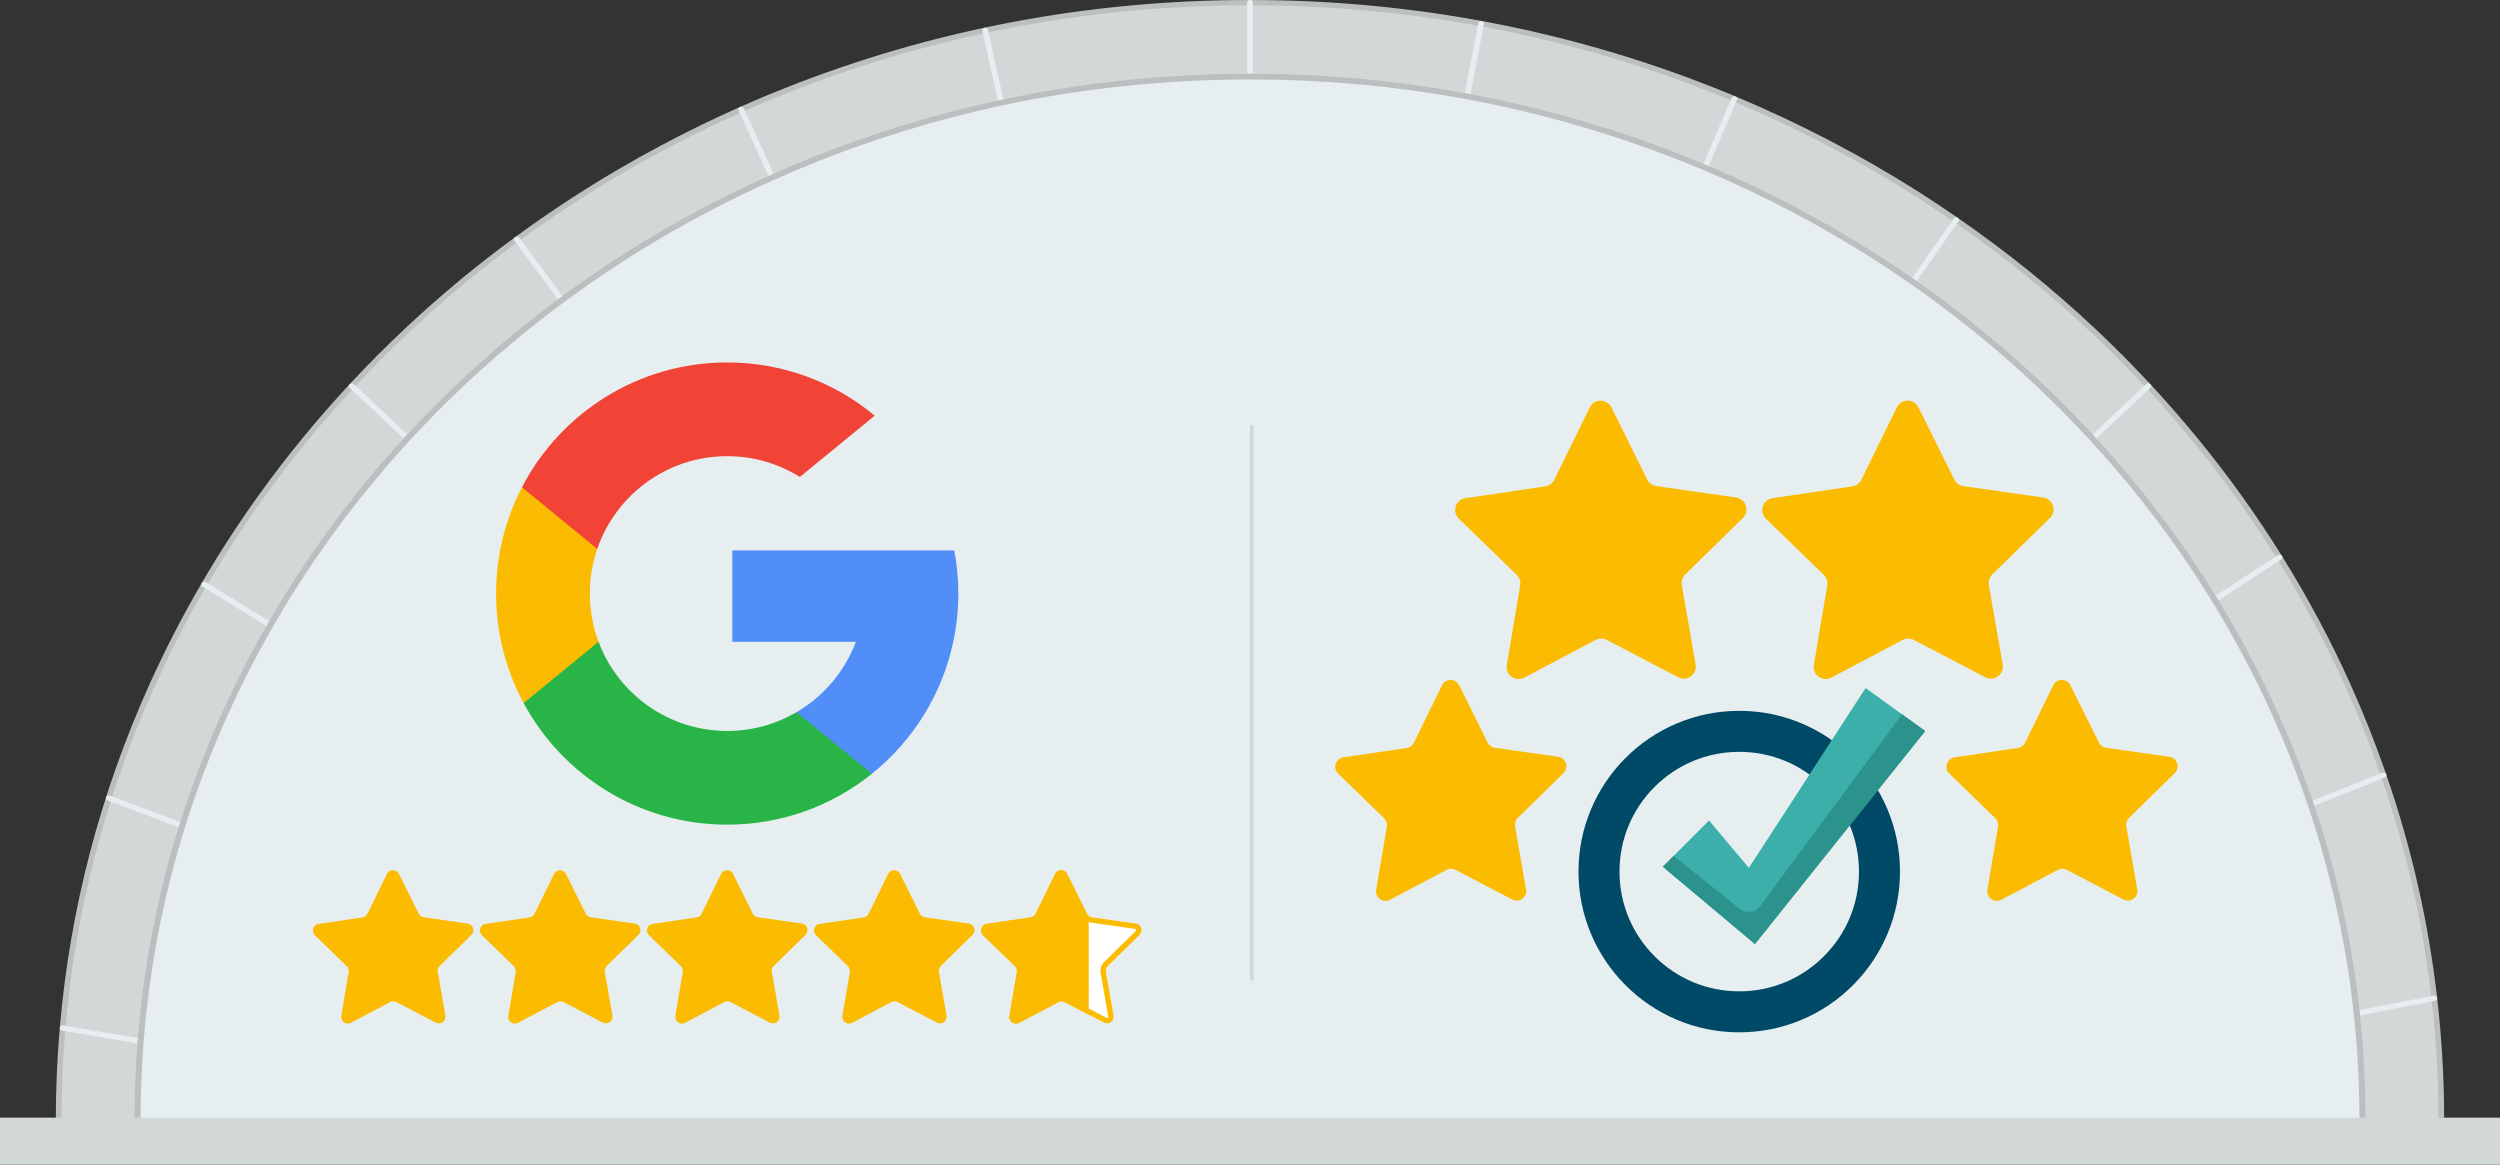 <svg xmlns="http://www.w3.org/2000/svg" xmlns:xlink="http://www.w3.org/1999/xlink" id="Layer_1" x="0px" y="0px" viewBox="0 0 2093.75 975.304" style="enable-background:new 0 0 2093.75 975.304;" xml:space="preserve"><rect x="0" y="0" width="2093.75" height="975.304" fill="#333333" stroke="none"/><style type="text/css">	.st0{fill:#D2D8D8;}	.st1{fill:#BBBFBF;}	.st2{fill:#E6EEEF;}	.st3{fill:#FBBB00;}	.st4{fill:#518EF8;}	.st5{fill:#28B446;}	.st6{fill:#F14336;}	.st7{fill:#FFFFFF;}	.st8{fill:#004A68;}	.st9{fill:#3CAFAA;}	.st10{fill:#2C938C;}	.st11{fill:none;stroke:#D2D8D8;stroke-width:3;stroke-miterlimit:10;}</style><g>	<g>		<g>			<g>				<g>					<g>						<path class="st0" d="M2042.222,939.989H49.108v-2.097       c0-25.126,1.071-50.03,3.124-74.665c0.134-1.473,0.268-2.945,0.402-4.418       c5.757-64.847,18.61-127.864,37.801-188.292       c0.446-1.428,0.937-2.856,1.384-4.284       c19.771-61.187,46.013-119.697,78.057-174.859       c0.714-1.294,1.473-2.588,2.276-3.883       c34.142-58.242,74.71-112.69,120.812-162.541       c1.026-1.116,2.053-2.231,3.169-3.347       c40.836-43.737,86.046-83.904,134.871-119.92       c1.25-0.937,2.499-1.83,3.749-2.722       c56.724-41.416,118.313-77.165,183.874-106.397       c1.428-0.669,2.856-1.294,4.285-1.919       c63.285-27.894,130.184-49.717,199.896-64.713       c1.562-0.357,3.124-0.67,4.686-0.982       c69.845-14.728,142.458-22.538,216.989-22.717h4.775       c64.579,0.134,127.685,6.025,188.828,17.182       c1.562,0.268,3.124,0.536,4.686,0.848       c72.3,13.478,141.833,34.32,207.572,61.633       c1.473,0.58,2.945,1.205,4.374,1.83       c64.49,27.09,125.32,60.428,181.643,99.167       c1.249,0.848,2.544,1.741,3.793,2.678       c57.572,39.944,110.369,85.6,157.498,136.031       c1.071,1.116,2.097,2.231,3.124,3.347       c40.078,43.335,76.004,90.152,107.111,139.914       c0.848,1.25,1.651,2.544,2.41,3.838       c34.722,56.01,63.374,115.769,85.198,178.384       c0.491,1.428,0.982,2.812,1.473,4.24       c20.039,58.509,34.142,119.563,41.55,182.49       c0.178,1.473,0.357,2.945,0.491,4.418       c3.749,32.758,5.623,66.007,5.623,99.658v2.097"></path>						<path class="st1" d="M2046.997,939.989v-2.097c0-34.353-2.014-68.414-5.891-102.14       c-0.008-0.066,0.014-0.129-0-0.196c-0.006-0.026-0.024-0.045-0.031-0.07       c-7.342-63.714-21.584-126.182-42.625-186.96       c-0.026-0.078-0.018-0.159-0.054-0.235c-0.012-0.028-0.038-0.045-0.051-0.072       c-8.815-25.435-18.748-50.59-29.94-75.397       c-16.468-36.552-35.57-72.255-56.992-106.709       c-0.089-0.223-0.223-0.446-0.357-0.625l-0.045-0.045       c-10.979-17.673-22.627-34.989-34.811-51.949       c-22.94-31.821-48.021-62.392-75.022-91.446       c-0.089-0.134-0.223-0.268-0.312-0.357       c-14.995-16.156-30.616-31.866-46.772-46.995       c-35.436-33.249-73.684-64.088-114.073-91.982       c-0.223-0.178-0.402-0.312-0.625-0.446       c-10.979-7.587-22.092-14.951-33.339-22.092       c-48.245-30.571-99.524-57.26-152.633-79.441       c-5.713-2.41-11.47-4.775-17.272-7.052C1312.885,24.769,1181.897,0,1046.892,0       c-135.049,0-265.992,24.769-389.304,73.684       c-12.675,4.998-25.216,10.265-37.667,15.843c-0.045,0-0.045,0-0.089,0       s-0.089,0.045-0.089,0.045c-45.79,20.351-90.062,44.005-132.059,70.604       c-19.146,12.139-37.89,24.903-56.144,38.337h-0.045       c-0.178,0.089-0.312,0.223-0.446,0.357       c-32.044,23.475-62.615,48.869-91.357,75.826       c-16.2,15.129-31.776,30.839-46.772,46.995h-0.045       c-0.134,0.089-0.223,0.223-0.312,0.357       c-27.001,29.054-52.083,59.625-75.022,91.446       c-17.405,24.145-33.561,49.048-48.468,74.621l-0.045,0.045       c-0.045,0.045-0.089,0.134-0.089,0.178       c-16.067,27.492-30.616,55.742-43.603,84.484       C83.83,664.758,58.659,761.292,50.09,860.593       c-0.045,0.134-0.045,0.268-0.045,0.401       c-2.187,25.439-3.303,51.101-3.303,76.897v2.097h4.775v-2.097       c0-24.903,1.026-49.673,3.079-74.264c0.134-1.473,0.268-2.99,0.402-4.463       c5.623-63.954,18.209-126.703,37.667-187.846       c0.446-1.428,0.893-2.856,1.384-4.284       c10.086-31.285,22.002-62.125,35.659-92.473       c12.586-27.849,26.644-55.251,42.13-81.94       c0.759-1.339,1.562-2.633,2.321-3.972       c14.594-24.859,30.393-49.137,47.352-72.657       c22.404-31.062,46.906-61.009,73.148-89.438       c1.071-1.116,2.097-2.276,3.169-3.392       c14.549-15.576,29.634-30.705,45.21-45.299       c28.117-26.376,58.018-51.235,89.304-74.353       c1.294-0.892,2.544-1.83,3.794-2.722       c17.673-12.898,35.748-25.216,54.225-36.909       c41.104-26.019,84.439-49.271,129.203-69.22       c1.428-0.67,2.856-1.294,4.285-1.919       c11.782-5.222,23.654-10.176,35.57-14.906       c53.288-21.154,108.004-37.757,163.88-49.762       c1.517-0.357,3.079-0.669,4.641-1.026       c70.559-14.862,142.949-22.404,216.543-22.583h4.775       c63.82,0.134,126.793,5.846,188.426,17.093       c1.562,0.268,3.124,0.58,4.686,0.848       c65.605,12.273,129.783,30.75,191.952,55.43       c5.088,2.008,10.131,4.061,15.13,6.159c1.473,0.58,2.945,1.205,4.374,1.83       c51.994,21.869,102.246,48.111,149.554,78.057       c10.667,6.784,21.244,13.746,31.642,20.887       c1.294,0.892,2.588,1.785,3.838,2.678       c39.542,27.492,77.075,57.795,111.842,90.42       c15.576,14.594,30.661,29.723,45.21,45.299       c1.026,1.116,2.097,2.276,3.169,3.392       c26.287,28.429,50.788,58.376,73.148,89.438       c11.782,16.334,23.029,33.07,33.651,50.119       c0.848,1.294,1.651,2.589,2.41,3.927       c20.976,33.785,39.586,68.729,55.742,104.522       c10.89,24.145,20.663,48.602,29.277,73.371       c0.491,1.428,0.982,2.812,1.473,4.24       c20.306,59.224,34.141,120.009,41.416,182.044       c0.179,1.473,0.357,2.946,0.491,4.463       c3.704,32.758,5.534,65.873,5.534,99.212v2.097"></path>					</g>					<g>						<path class="st2" d="M1049.258,2.231v937.757h-4.775V2.231       c0-1.25,1.071-2.231,2.41-2.231C1048.186,0,1049.258,0.982,1049.258,2.231z"></path>						<path class="st2" d="M344.735,367.168l610.845,572.821h-6.784l-607.186-569.429       l-1.785-1.652l-1.785-1.696l-43.38-40.658l-1.696-1.607l-0.089-0.089       c-0.803-0.759-0.937-1.964-0.312-2.812c0.089-0.134,0.179-0.268,0.312-0.357       h0.045c0.893-0.848,2.276-0.893,3.213-0.089c0.044,0,0.089,0.045,0.134,0.089       l1.562,1.473l43.335,40.613l1.785,1.696L344.735,367.168z"></path>						<path class="st2" d="M1800.865,324.859l-0.089,0.089l-1.696,1.607l-43.38,40.658       l-1.741,1.651l-1.83,1.696l-607.186,569.429h-6.784l610.845-572.821l1.785-1.696       l1.785-1.696l43.335-40.613l1.562-1.473c0.045-0.045,0.134-0.089,0.179-0.089       c0.937-0.803,2.321-0.759,3.213,0.089c0.089,0.089,0.223,0.223,0.312,0.357       C1801.802,322.895,1801.668,324.1,1800.865,324.859z"></path>						<path class="st2" d="M649.867,149.911l359.224,790.078h-5.177L645.538,151.785       l-0.982-2.187l-0.982-2.187l-24.011-52.752l-0.937-2.098l-0.044-0.089       c-0.536-1.071,0-2.365,1.16-2.901c0,0,0.045-0.045,0.089-0.045s0.045,0,0.089,0       c1.16-0.402,2.455,0.045,2.99,1.116c0,0,0.045,0.045,0.045,0.089       l0.893,2.008l24.011,52.752l0.982,2.187L649.867,149.911z"></path>						<path class="st2" d="M1997.146,651.235l-0.178,0.089l-2.187,0.848l-56.501,22.583       l-2.365,0.982l-2.321,0.893l-658.599,263.359h-12.139l669.31-267.599       l2.321-0.937l2.365-0.937l56.456-22.583l1.964-0.803       c0.089-0.045,0.178-0.045,0.223-0.045c1.161-0.357,2.455,0.179,2.901,1.205       C1998.931,649.405,1998.351,650.744,1997.146,651.235z"></path>						<path class="st2" d="M155.728,690.286l662.125,249.703h-12.764L154.345,694.615       l-2.276-0.893l-2.455-0.893l-56.947-21.511l-2.231-0.803l-0.178-0.089       c-1.205-0.491-1.785-1.785-1.294-2.901c0.446-1.071,1.696-1.651,2.856-1.294       c0.089,0,0.134,0,0.223,0.044l2.008,0.759l56.903,21.467l2.455,0.892       L155.728,690.286z"></path>						<path class="st2" d="M1454.762,83.636l-0.045,0.089l-0.893,2.097l-22.806,53.199       l-0.937,2.187l-0.982,2.231l-341.551,796.549h-5.177l342.354-798.379       l0.982-2.231l0.893-2.187l22.85-53.198l0.848-2.008       c0-0.045,0.045-0.089,0.045-0.089c0.536-1.116,1.919-1.651,3.079-1.16       C1454.628,81.181,1455.253,82.475,1454.762,83.636z"></path>						<path class="st2" d="M841.373,87.831l188.337,852.158h-4.865L836.732,88.857       l-0.536-2.321l-0.491-2.321l-12.407-56.144l-0.491-2.142v-0.045       c-0.268-1.205,0.536-2.41,1.83-2.678c1.294-0.223,2.589,0.536,2.856,1.741       l0.446,2.097l12.407,56.144l0.536,2.365L841.373,87.831z"></path>						<path class="st2" d="M2039.276,838.188l-0.268,0.045l-2.321,0.446l-60.116,11.693       l-2.589,0.491l-2.455,0.491l-456.07,88.634h-23.475l479.054-93.097l2.499-0.491       l2.544-0.491l60.116-11.693l2.098-0.401c0.089,0,0.134-0.045,0.223,0       c1.205-0.179,2.321,0.58,2.589,1.74       C2041.374,836.76,2040.526,837.921,2039.276,838.188z"></path>						<path class="st2" d="M229.724,522.88L907.068,939.989h-8.703L227.448,526.852l-2.142-1.339       l-2.142-1.294l-51.324-31.598l-1.964-1.25l-0.178-0.089       c-1.071-0.625-1.339-1.964-0.759-2.946c0-0.045,0.044-0.134,0.089-0.178       l0.045-0.045c0.67-0.937,2.008-1.205,3.079-0.625       c0.089-0.045,0.134,0,0.178,0.045l1.83,1.116l51.235,31.553l2.142,1.339       L229.724,522.88z"></path>						<path class="st2" d="M1640.243,185.436l-0.089,0.134l-1.294,1.874l-33.606,47.977       l-1.383,1.964l-1.428,2.008l-490.524,700.595h-5.713l492.398-703.229       l1.428-2.008l1.384-1.964l33.606-48.021l1.25-1.785       c0.045-0.045,0.045-0.089,0.089-0.089c0.669-0.892,2.008-1.16,3.035-0.625       c0.089,0,0.134,0.044,0.178,0.089c0.179,0.089,0.312,0.223,0.447,0.357       C1640.734,183.472,1640.823,184.588,1640.243,185.436z"></path>						<path class="st2" d="M473.982,251.845l510.027,688.144h-5.802l-507.974-685.377       l-1.473-1.964l-1.473-1.964l-34.945-47.174l-1.339-1.83l-0.089-0.089       c-0.625-0.848-0.536-1.964,0.134-2.722c0.134-0.134,0.268-0.268,0.446-0.357       h0.045c1.071-0.669,2.455-0.491,3.213,0.446c0.045,0,0.045,0.045,0.089,0.089       l1.294,1.741l34.9,47.129l1.473,1.964L473.982,251.845z"></path>						<path class="st2" d="M1911.412,466.112c0.268,0.893-0.089,1.919-0.937,2.499       l-0.178,0.089l-2.008,1.339l-50.298,32.803l-2.097,1.339l-2.098,1.384       l-666.498,434.424h-8.391l672.479-438.352l2.097-1.384l2.098-1.339       l50.298-32.803l1.874-1.205c0.045-0.045,0.089-0.045,0.134-0.045       c1.027-0.58,2.41-0.357,3.124,0.58l0.045,0.045       C1911.189,465.665,1911.323,465.888,1911.412,466.112z"></path>						<path class="st2" d="M120.471,870.232l413.627,69.756h-26.867l-387.117-65.338       l-2.499-0.402l-2.544-0.446l-60.473-10.175l-2.366-0.402l-0.223-0.045       c-1.16-0.178-1.964-1.16-1.964-2.187c0-0.134,0-0.268,0.045-0.401       c0.268-1.116,1.339-1.919,2.544-1.785c0.089-0.045,0.178-0.045,0.223,0       l2.142,0.357l60.428,10.175l2.544,0.446L120.471,870.232z"></path>						<path class="st2" d="M1242.772,20.217v0.044l-0.402,2.142l-10.845,56.456l-0.446,2.365       l-0.447,2.276l-164.326,856.487h-4.82L1225.946,82.654l0.446-2.321l0.446-2.365       l10.845-56.412l0.402-2.142c0.223-1.205,1.473-2.008,2.767-1.785       C1242.147,17.852,1242.995,19.012,1242.772,20.217z"></path>					</g>				</g>			</g>			<g>				<g>					<path class="st2" d="M1978.58,937.891v2.097H115.16v-2.097      c0-21.422,0.804-42.621,2.455-63.642c0.089-1.518,0.223-2.99,0.357-4.463      c4.954-60.652,16.558-119.518,34.097-176.064      c0.402-1.473,0.848-2.901,1.339-4.329      c18.075-57.304,42.264-112.154,71.898-163.88      c0.714-1.339,1.473-2.633,2.231-3.972      c31.687-54.671,69.354-105.817,112.288-152.633      c1.026-1.16,2.097-2.276,3.124-3.436      c38.069-41.149,80.199-78.95,125.811-112.824      c1.249-0.893,2.499-1.83,3.749-2.767      c53.02-39.006,110.682-72.702,172.047-100.283      c1.428-0.67,2.856-1.294,4.284-1.919      c59.268-26.332,122.017-46.95,187.355-61.143      c1.562-0.312,3.124-0.625,4.686-0.982      c65.516-13.88,133.665-21.244,203.6-21.422h4.775      c60.562,0.134,119.786,5.713,177.135,16.201      c1.562,0.268,3.124,0.58,4.686,0.893      c67.837,12.719,132.996,32.401,194.63,58.152      c1.473,0.625,2.945,1.205,4.374,1.83      c60.384,25.573,117.287,56.992,169.95,93.543      c1.294,0.848,2.544,1.741,3.838,2.633      c53.734,37.667,103.005,80.646,146.921,128.087      c1.071,1.116,2.098,2.231,3.169,3.392      c37.266,40.702,70.649,84.662,99.524,131.39      c0.804,1.294,1.607,2.633,2.41,3.927      c32.133,52.574,58.554,108.584,78.593,167.272      c0.491,1.428,0.982,2.856,1.428,4.284      c18.343,54.761,31.107,111.842,37.623,170.664      c0.178,1.473,0.312,2.99,0.446,4.463      C1977.018,879.471,1978.58,908.525,1978.58,937.891z"></path>					<path class="st1" d="M1976.571,850.372c-0.178-1.517-0.312-2.99-0.491-4.463      c-6.471-58.286-19.057-115.457-37.801-171.154      c-0.446-1.428-0.937-2.812-1.428-4.24      c-8.48-24.859-18.209-49.405-29.143-73.639      c-14.505-32.178-31.151-63.597-49.718-94.035      c-0.803-1.294-1.607-2.633-2.41-3.927      c-10.711-17.316-22.092-34.32-34.008-50.878      c-20.217-28.028-42.22-55.073-65.873-80.824      c-0.982-1.16-2.053-2.276-3.124-3.437      c-14.46-15.62-29.5-30.795-45.076-45.388      c-31.821-29.902-66.096-57.662-102.247-82.967      c-1.249-0.893-2.544-1.785-3.838-2.633      c-10.577-7.364-21.288-14.505-32.178-21.377      c-43.737-27.715-90.196-52.038-138.218-72.389      c-1.473-0.625-2.945-1.25-4.418-1.83      c-5.356-2.231-10.711-4.418-16.067-6.56      c-58.019-23.029-117.822-40.301-179.009-51.77      c-1.562-0.312-3.124-0.625-4.686-0.893      c-58.063-10.622-117.376-16.067-177.581-16.2h-4.775      c-69.399,0.178-137.638,7.364-204.136,21.422      c-1.562,0.357-3.124,0.669-4.642,1.026      c-51.993,11.247-102.871,26.733-152.499,46.415      c-11.871,4.731-23.654,9.685-35.347,14.861      c-1.428,0.625-2.856,1.25-4.285,1.919      c-41.238,18.521-81.181,39.988-119.072,63.999      c-18.254,11.559-36.105,23.743-53.466,36.507      c-1.25,0.937-2.499,1.83-3.749,2.767      c-28.384,21.065-55.475,43.737-81.047,67.703      c-15.576,14.594-30.616,29.768-45.076,45.388      c-1.071,1.16-2.142,2.276-3.124,3.437      c-23.654,25.751-45.656,52.797-65.873,80.824      c-16.781,23.297-32.401,47.441-46.772,72.166      c-0.714,1.339-1.473,2.678-2.231,4.017      c-13.612,23.698-25.974,47.932-37.132,72.657      c-13.567,30.036-25.26,60.607-35.079,91.625      c-0.446,1.428-0.893,2.901-1.339,4.329      c-17.852,57.438-29.277,116.439-34.186,176.51      c-0.134,1.473-0.268,2.99-0.357,4.463      c-1.651,21.244-2.455,42.622-2.455,64.088v2.097h5.088v-2.097      c0-21.199,0.803-42.309,2.41-63.24c0.089-1.473,0.223-2.945,0.357-4.418      c4.82-59.803,16.156-118.447,33.874-175.617      c0.446-1.428,0.893-2.901,1.383-4.329      c9.774-30.973,21.467-61.499,34.99-91.535      c11.023-24.412,23.297-48.423,36.73-71.898      c0.714-1.339,1.473-2.633,2.276-3.972      c14.282-24.725,29.902-48.869,46.682-72.166      c19.994-27.804,41.818-54.627,65.204-80.155      c1.071-1.116,2.097-2.276,3.124-3.392      c14.505-15.62,29.545-30.795,45.121-45.433      c25.35-23.743,52.261-46.192,80.378-67.123      c1.25-0.937,2.5-1.874,3.749-2.767      c17.361-12.764,35.168-24.992,53.377-36.507      c37.623-23.832,77.254-45.12,118.179-63.553      c1.428-0.625,2.901-1.294,4.329-1.874      c11.693-5.222,23.475-10.176,35.347-14.906      c49.271-19.548,99.836-34.945,151.518-46.147      c1.517-0.357,3.079-0.669,4.641-1.026      c66.186-13.969,134.067-21.11,203.109-21.288h4.775      c59.893,0.134,118.893,5.534,176.688,16.111      c1.562,0.268,3.124,0.58,4.686,0.848      c60.83,11.47,120.277,28.652,177.938,51.502      c5.4,2.142,10.801,4.329,16.156,6.605c1.473,0.58,2.901,1.205,4.374,1.83      c47.709,20.262,93.812,44.362,137.281,71.898      c10.89,6.918,21.645,14.014,32.222,21.422      c1.294,0.848,2.544,1.741,3.838,2.633      c35.838,25.126,69.845,52.708,101.443,82.342      c15.576,14.638,30.661,29.813,45.12,45.433      c1.026,1.116,2.053,2.276,3.124,3.392      c23.386,25.528,45.21,52.35,65.248,80.155      c11.961,16.602,23.297,33.562,34.008,50.923c0.803,1.294,1.607,2.633,2.41,3.927      c18.387,30.169,34.856,61.321,49.227,93.186      c10.934,24.234,20.663,48.78,29.143,73.639      c0.446,1.428,0.937,2.856,1.428,4.24      c18.566,55.385,31.107,112.288,37.444,170.262      c0.223,1.473,0.357,2.99,0.491,4.463c3.035,28.607,4.508,57.438,4.508,86.537      v2.097h5.088v-2.097C1981.124,908.48,1979.606,879.292,1976.571,850.372z"></path>				</g>			</g>		</g>	</g>	<g>		<g>			<path class="st3" d="M501.285,537.486l-13.474,50.301l-49.248,1.042    c-14.718-27.299-23.066-58.532-23.066-91.722c0-32.095,7.805-62.361,21.641-89.011    h0.011l43.845,8.038l19.207,43.582c-4.02,11.719-6.211,24.3-6.211,37.391    C493.99,511.315,496.563,524.927,501.285,537.486z"></path>			<path class="st4" d="M799.21,460.95c2.223,11.708,3.382,23.8,3.382,36.157    c0,13.857-1.457,27.373-4.232,40.411c-9.422,44.367-34.041,83.108-68.146,110.524    l-0.011-0.011l-55.225-2.818l-7.816-48.791    c22.63-13.272,40.315-34.041,49.631-58.904H613.299v-76.569h105.005H799.21    L799.21,460.95z"></path>			<path class="st5" d="M730.203,648.032l0.011,0.011    c-33.169,26.661-75.303,42.612-121.169,42.612    c-73.708,0-137.791-41.198-170.482-101.825l62.722-51.343    c16.345,43.622,58.426,74.676,107.759,74.676c21.205,0,41.071-5.732,58.117-15.739    L730.203,648.032z"></path>			<path class="st6" d="M732.585,348.117l-62.701,51.333    c-17.642-11.028-38.497-17.398-60.84-17.398    c-50.45,0-93.318,32.478-108.844,77.664l-63.052-51.62h-0.011    c32.212-62.105,97.104-104.537,171.907-104.537    C656.006,303.559,699.065,320.287,732.585,348.117z"></path>		</g>		<g>			<path class="st3" d="M364.944,856.446l-32.986-17.242c-1.62-0.847-3.552-0.842-5.167,0.012    l-32.904,17.398c-4.068,2.151-8.837-1.296-8.07-5.834l6.205-36.699    c0.305-1.802-0.297-3.638-1.608-4.911l-26.714-25.917    c-3.303-3.204-1.498-8.805,3.055-9.478l36.821-5.44    c1.808-0.267,3.368-1.407,4.173-3.047l16.393-33.416    c2.027-4.132,7.911-4.146,9.958-0.024l16.551,33.337    c0.813,1.637,2.379,2.769,4.188,3.027l36.846,5.265    c4.556,0.651,6.387,6.243,3.1,9.463l-26.591,26.043    c-1.306,1.279-1.898,3.118-1.585,4.918l6.379,36.669    C373.775,855.108,369.022,858.578,364.944,856.446z"></path>			<path class="st3" d="M504.85,856.446l-32.986-17.242    c-1.62-0.847-3.552-0.842-5.167,0.012l-32.904,17.398    c-4.068,2.151-8.837-1.296-8.07-5.834l6.205-36.699    c0.305-1.802-0.297-3.638-1.608-4.911l-26.714-25.917    c-3.303-3.204-1.498-8.805,3.055-9.478l36.821-5.44    c1.808-0.267,3.368-1.407,4.173-3.047l16.393-33.416    c2.027-4.132,7.911-4.146,9.958-0.024l16.551,33.337    c0.813,1.637,2.379,2.769,4.188,3.027l36.846,5.265    c4.556,0.651,6.387,6.243,3.1,9.463l-26.591,26.043    c-1.306,1.279-1.898,3.118-1.585,4.918l6.379,36.669    C513.681,855.108,508.928,858.578,504.85,856.446z"></path>			<path class="st3" d="M644.756,856.446l-32.986-17.242    c-1.62-0.847-3.552-0.842-5.167,0.012l-32.904,17.398    c-4.068,2.151-8.837-1.296-8.07-5.834l6.205-36.699    c0.305-1.802-0.297-3.638-1.609-4.911l-26.714-25.917    c-3.303-3.204-1.498-8.805,3.055-9.478l36.821-5.44    c1.808-0.267,3.368-1.407,4.173-3.047l16.393-33.416    c2.027-4.132,7.911-4.146,9.958-0.024l16.551,33.337    c0.813,1.637,2.379,2.769,4.188,3.027l36.846,5.265    c4.556,0.651,6.387,6.243,3.1,9.463l-26.591,26.043    c-1.306,1.279-1.898,3.118-1.585,4.918l6.379,36.669    C653.587,855.108,648.834,858.578,644.756,856.446z"></path>			<path class="st3" d="M784.662,856.446l-32.986-17.242    c-1.62-0.847-3.552-0.842-5.167,0.012l-32.904,17.398    c-4.068,2.151-8.837-1.296-8.07-5.834l6.205-36.699    c0.305-1.802-0.297-3.638-1.608-4.911l-26.714-25.917    c-3.303-3.204-1.498-8.805,3.055-9.478l36.821-5.44    c1.808-0.267,3.368-1.407,4.173-3.047l16.393-33.416    c2.027-4.132,7.911-4.146,9.958-0.024l16.551,33.337    c0.813,1.637,2.379,2.769,4.188,3.027l36.846,5.265    c4.556,0.651,6.387,6.243,3.1,9.463l-26.591,26.043    c-1.306,1.279-1.898,3.118-1.585,4.918l6.379,36.669    C793.493,855.108,788.74,858.578,784.662,856.446z"></path>			<g>				<path class="st3" d="M910.274,765.187l-16.552-33.338     c-2.046-4.122-7.931-4.108-9.958,0.024l-16.393,33.416     c-0.805,1.641-2.366,2.78-4.173,3.047l-36.82,5.44     c-4.553,0.673-6.358,6.273-3.055,9.478l26.715,25.917     c1.311,1.272,1.913,3.109,1.608,4.911l-6.205,36.699     c-0.767,4.538,4.002,7.985,8.07,5.834l32.904-17.398     c1.616-0.854,3.548-0.859,5.168-0.012l20.319,10.621v-82.684     C911.226,766.631,910.662,765.969,910.274,765.187z"></path>				<path class="st7" d="M954.408,782.943c3.288-3.22,1.456-8.812-3.099-9.463     l-32.017-4.575l-4.829-0.69c-0.945-0.135-1.821-0.513-2.561-1.073v82.684     l7.389,3.862l5.277,2.758c4.079,2.132,8.831-1.338,8.042-5.872l-6.379-36.669     c-0.313-1.8,0.28-3.64,1.585-4.918L954.408,782.943z"></path>				<path class="st3" d="M888.751,733.303c0.417,0,0.723,0.19,0.909,0.564     l16.551,33.337c1.477,2.975,4.321,5.031,7.609,5.501l36.846,5.265     c0.415,0.059,0.692,0.291,0.822,0.69c0.13,0.398,0.045,0.749-0.255,1.042     l-26.591,26.043c-2.373,2.324-3.449,5.665-2.88,8.937l6.379,36.669     c0.035,0.202,0.052,0.506-0.202,0.809c-0.204,0.243-0.51,0.394-0.797,0.394     c-0.153,0-0.307-0.042-0.472-0.128l-32.986-17.242     c-1.436-0.751-3.052-1.148-4.673-1.148c-1.638,0-3.268,0.405-4.716,1.17     l-32.903,17.398c-0.166,0.088-0.321,0.13-0.476,0.13     c-0.287,0-0.593-0.15-0.797-0.392c-0.254-0.301-0.239-0.604-0.204-0.806     l6.205-36.7c0.554-3.275-0.539-6.61-2.923-8.923l-26.714-25.917     c-0.301-0.292-0.388-0.642-0.26-1.041c0.128-0.399,0.404-0.632,0.819-0.693     l36.82-5.44c3.286-0.485,6.121-2.555,7.583-5.537l16.393-33.416     C888.023,733.494,888.33,733.303,888.751,733.303 M888.75,728.767     c-1.985,0-3.969,1.037-4.985,3.107l-16.393,33.416     c-0.805,1.641-2.365,2.78-4.173,3.047l-36.82,5.44     c-4.553,0.673-6.358,6.273-3.055,9.478l26.714,25.917     c1.312,1.272,1.913,3.109,1.609,4.911l-6.205,36.699     c-0.606,3.585,2.244,6.49,5.474,6.49c0.858,0,1.742-0.205,2.596-0.656     l32.904-17.398c0.812-0.429,1.703-0.644,2.595-0.644     c0.883,0,1.766,0.21,2.572,0.632l32.986,17.242     c0.847,0.443,1.724,0.644,2.574,0.644c3.241,0,6.094-2.924,5.469-6.516     l-6.379-36.669c-0.313-1.8,0.28-3.64,1.585-4.918l26.591-26.043     c3.288-3.22,1.456-8.812-3.1-9.463l-36.846-5.265     c-1.809-0.259-3.375-1.391-4.188-3.027l-16.552-33.337     C892.702,729.794,890.726,728.767,888.75,728.767L888.75,728.767z"></path>			</g>		</g>	</g>	<g>		<g>			<path class="st8" d="M1456.615,864.582c-18.167,0-35.8-3.562-52.408-10.587    c-16.033-6.781-30.429-16.486-42.788-28.845    c-12.358-12.358-22.063-26.754-28.844-42.788    c-7.025-16.609-10.587-34.241-10.587-52.408s3.562-35.8,10.587-52.408    c6.781-16.033,16.486-30.429,28.844-42.788    c12.359-12.358,26.754-22.063,42.788-28.845    c16.609-7.025,34.241-10.587,52.408-10.587c18.167,0,35.8,3.562,52.408,10.587    c16.033,6.781,30.429,16.486,42.788,28.845    c12.359,12.358,22.063,26.754,28.845,42.788    c7.025,16.609,10.587,34.241,10.587,52.408s-3.562,35.8-10.587,52.408    c-6.781,16.033-16.486,30.429-28.845,42.788    c-12.358,12.358-26.754,22.063-42.788,28.845    C1492.415,861.02,1474.782,864.582,1456.615,864.582z M1456.615,629.669    c-26.787,0-51.972,10.431-70.913,29.373    c-18.942,18.941-29.373,44.125-29.373,70.913s10.432,51.971,29.373,70.913    c18.941,18.942,44.125,29.373,70.913,29.373c26.787,0,51.971-10.431,70.913-29.373    c18.942-18.941,29.373-44.125,29.373-70.913s-10.431-51.971-29.373-70.913    C1508.587,640.101,1483.403,629.669,1456.615,629.669z"></path>			<polygon class="st9" points="1612.346,612.243 1483.529,773.426 1469.768,790.645     1452.247,775.94 1392.614,725.881 1431.33,687.168 1464.668,726.884 1562.448,576.24        "></polygon>			<path class="st10" d="M1612.346,612.243l-128.817,161.184l-13.76,17.219l-17.521-14.705    l-59.633-50.059l9.124-9.121l55.132,44.278    c5.345,4.293,13.187,3.279,17.265-2.232l118.805-160.568L1612.346,612.243z"></path>		</g>		<path class="st3" d="M1662.652,567.199l-59.847-31.282   c-2.938-1.536-6.444-1.528-9.375,0.022l-59.698,31.566   c-7.381,3.903-16.033-2.352-14.642-10.585l11.258-66.584   c0.553-3.269-0.539-6.601-2.918-8.91l-48.468-47.021   c-5.993-5.814-2.718-15.976,5.542-17.196l66.804-9.869   c3.28-0.485,6.111-2.552,7.572-5.529l29.742-60.627   c3.677-7.496,14.354-7.521,18.067-0.043l30.03,60.485   c1.474,2.97,4.316,5.024,7.598,5.493l66.85,9.552   c8.266,1.181,11.589,11.327,5.624,17.169l-48.245,47.251   c-2.369,2.32-3.444,5.657-2.876,8.923l11.573,66.53   C1678.674,564.77,1670.052,571.066,1662.652,567.199z"></path>		<path class="st3" d="M1405.492,567.199l-59.847-31.282   c-2.938-1.536-6.444-1.528-9.375,0.022l-59.698,31.566   c-7.381,3.903-16.034-2.352-14.642-10.585l11.258-66.584   c0.553-3.269-0.539-6.601-2.918-8.91l-48.469-47.021   c-5.993-5.814-2.718-15.976,5.542-17.196l66.804-9.869   c3.28-0.485,6.112-2.552,7.572-5.529l29.742-60.627   c3.677-7.496,14.354-7.521,18.067-0.043l30.03,60.485   c1.474,2.97,4.316,5.024,7.598,5.493l66.85,9.552   c8.266,1.181,11.589,11.327,5.624,17.169l-48.245,47.251   c-2.369,2.32-3.444,5.657-2.876,8.923l11.573,66.53   C1421.514,564.77,1412.891,571.066,1405.492,567.199z"></path>		<path class="st3" d="M1266.484,753.305l-47.497-24.827   c-2.332-1.219-5.115-1.212-7.441,0.018l-47.379,25.052   c-5.858,3.098-12.725-1.867-11.62-8.401l8.934-52.844   c0.439-2.595-0.427-5.239-2.316-7.071l-38.467-37.318   c-4.756-4.614-2.157-12.679,4.399-13.647l53.019-7.833   c2.603-0.385,4.85-2.025,6.009-4.388l23.605-48.116   c2.919-5.949,11.392-5.969,14.339-0.034l23.833,48.003   c1.17,2.357,3.425,3.987,6.03,4.359l53.055,7.581   c6.56,0.937,9.197,8.99,4.463,13.626l-38.289,37.5   c-1.88,1.841-2.734,4.49-2.282,7.082l9.185,52.801   C1279.2,751.377,1272.356,756.374,1266.484,753.305z"></path>		<path class="st3" d="M1778.387,753.305l-47.497-24.827   c-2.332-1.219-5.115-1.212-7.441,0.018l-47.379,25.052   c-5.858,3.098-12.725-1.867-11.62-8.401l8.934-52.844   c0.439-2.595-0.427-5.239-2.316-7.071l-38.467-37.318   c-4.756-4.614-2.157-12.679,4.399-13.647l53.019-7.833   c2.603-0.385,4.85-2.025,6.009-4.388l23.605-48.116   c2.918-5.949,11.392-5.969,14.339-0.034l23.833,48.003   c1.17,2.357,3.425,3.987,6.03,4.359l53.055,7.581   c6.56,0.937,9.197,8.99,4.463,13.626l-38.289,37.5   c-1.88,1.841-2.733,4.49-2.282,7.082l9.185,52.801   C1791.103,751.377,1784.26,756.374,1778.387,753.305z"></path>	</g>	<line class="st7" x1="2042.222" y1="939.989" x2="2046.997" y2="939.989"></line>	<line class="st11" x1="1048.383" y1="355.903" x2="1048.383" y2="821.181"></line>	<rect y="936.046" class="st0" width="2093.75" height="39.258"></rect></g></svg>